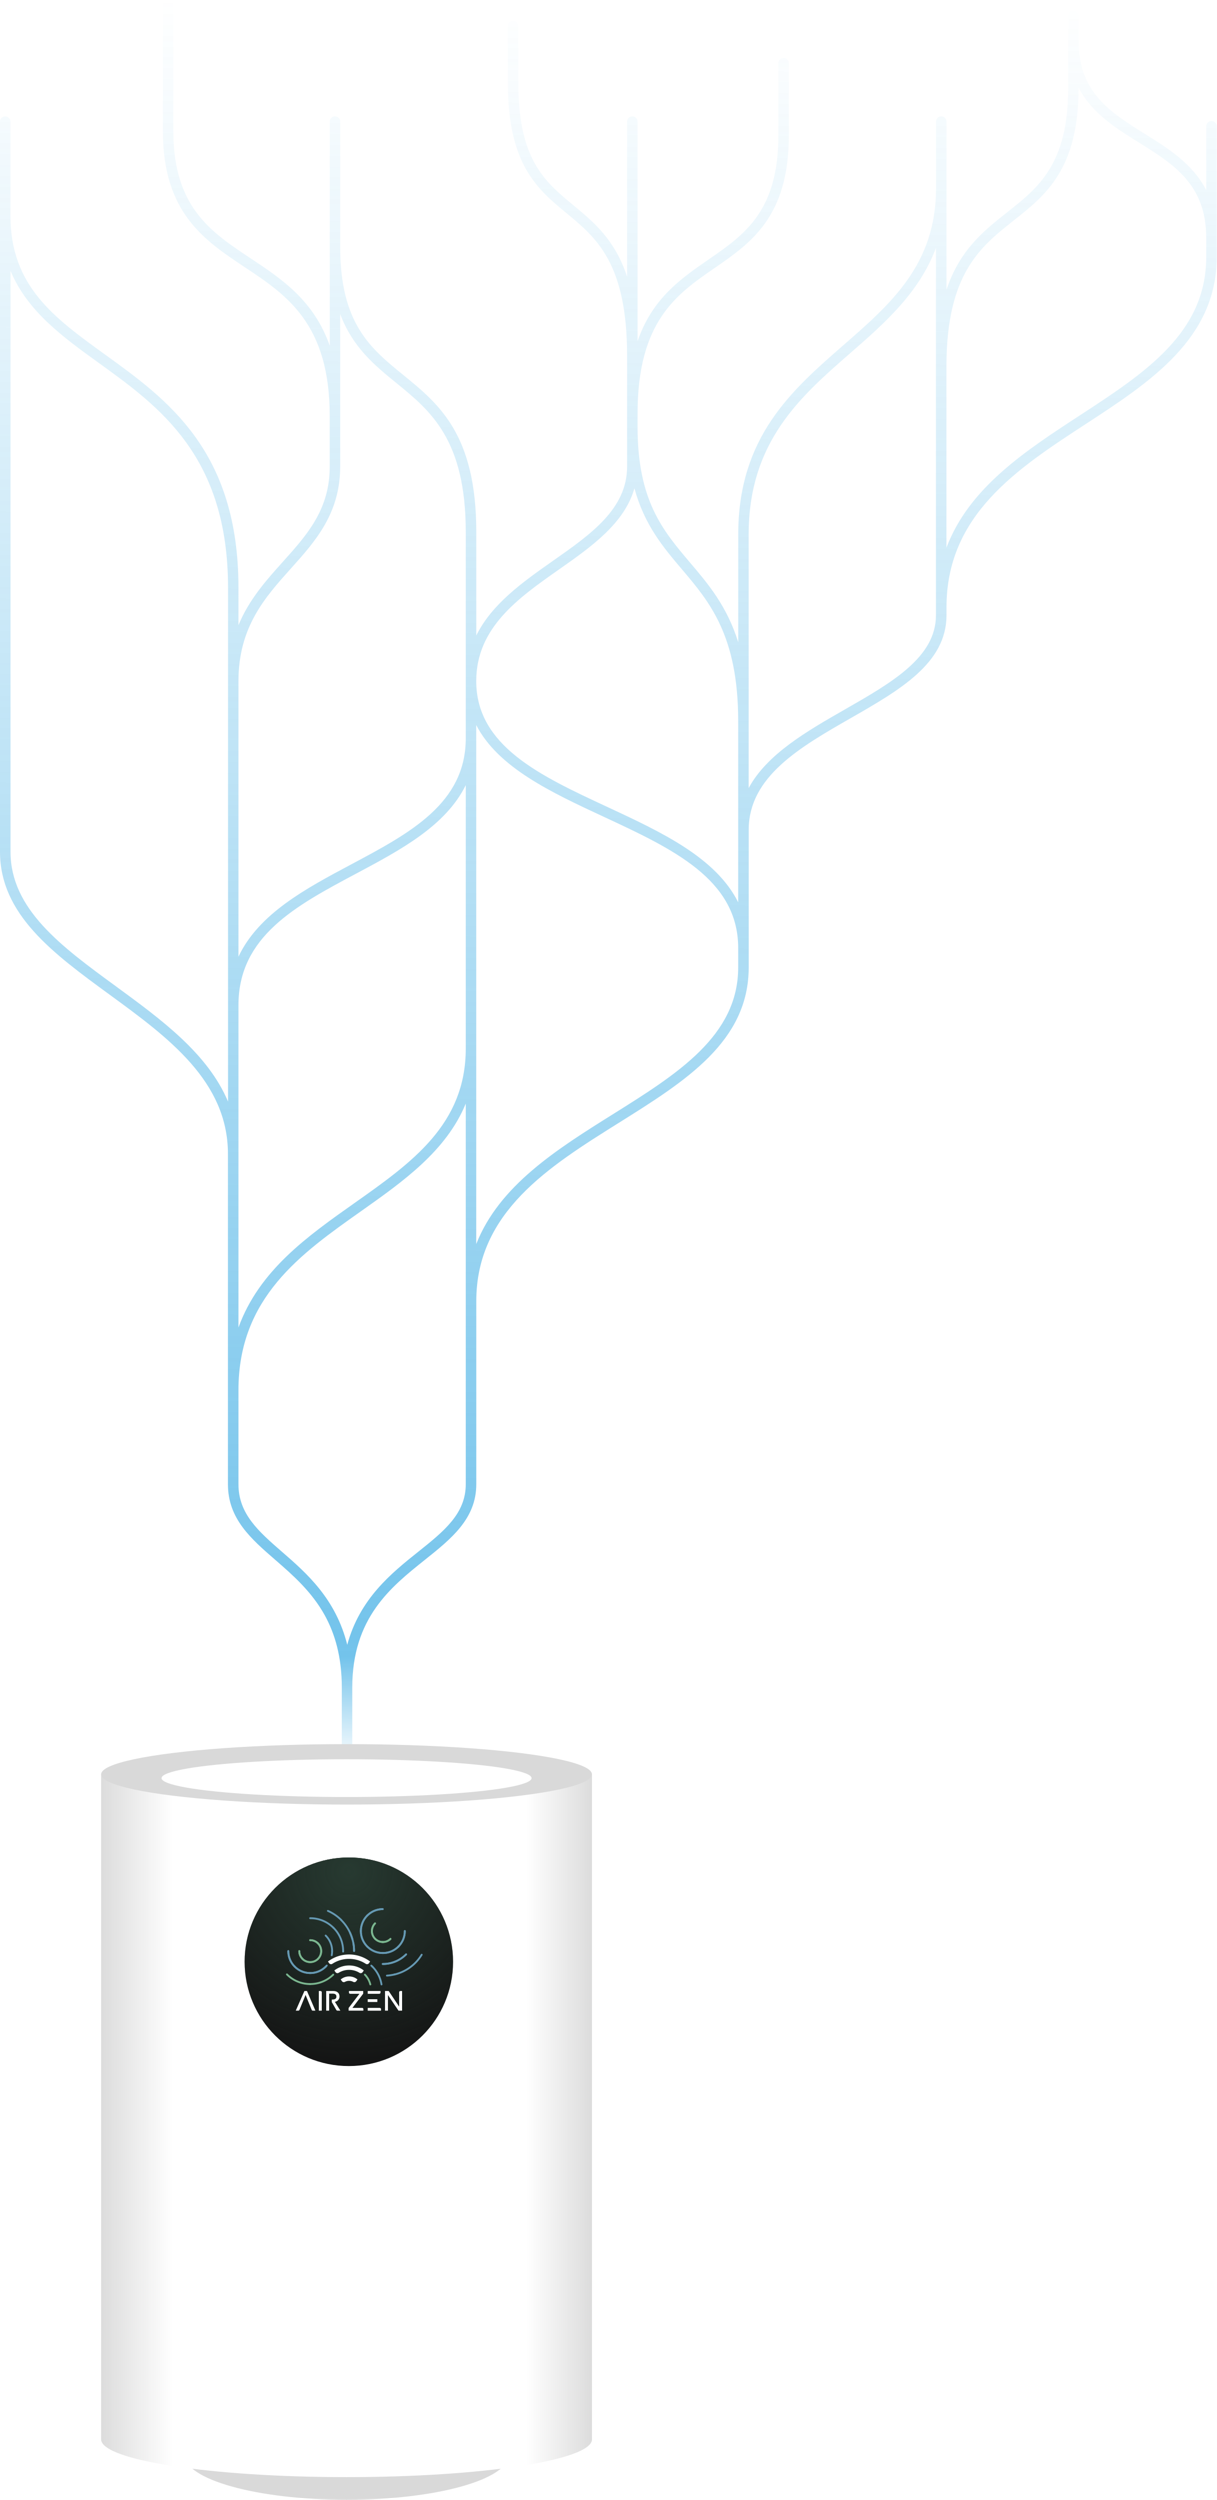 <svg xmlns="http://www.w3.org/2000/svg" width="361" height="741" fill="none"><path fill="url(#a)" d="M48.32 1.599v37.328c0 24.146 12.34 32.334 24.26 40.259 12.403 8.235 25.224 16.733 25.224 44.105v15.028c0 12.732-6.72 20.222-13.846 28.147-4.982 5.552-10.073 11.228-13.224 18.858V174.22c0-40.569-21.017-55.736-39.566-69.12C16.112 94.229 3.104 84.846 3.104 63.988v-27.93c0-.853-.698-1.551-1.552-1.551-.854 0-1.552.698-1.552 1.55V252.49c0 18.609 15.801 30.147 32.534 42.368 17.245 12.593 35.08 25.619 35.08 47.191v97.934c0 10.22 6.814 16.129 14.032 22.394 5.2 4.513 10.788 9.382 14.7 16.454 3.026 5.506 5.044 12.345 5.044 21.401v30.014c0 .853.698 1.551 1.552 1.551.854 0 1.552-.698 1.552-1.551v-30.014c0-20.672 11.424-29.775 21.498-37.824 7.854-6.265 15.289-12.189 15.289-22.44v-54.279c0-26.395 21.483-39.84 42.251-52.836 19.822-12.407 38.557-24.115 38.557-46.09v-40.818c0-15.756 15.351-24.534 30.19-33.032 14.653-8.39 28.483-16.315 28.483-30.536v-2.404c0-27.356 20.986-41.034 41.273-54.263 19.123-12.468 38.883-25.355 38.883-49.517v-38.77c0-.854-.699-1.551-1.552-1.551-.854 0-1.553.697-1.553 1.55V56.39c-3.973-7.8-11.207-12.345-18.285-16.749-10.058-6.28-19.573-12.205-19.573-27.372V4.67c0-.853-.698-1.55-1.552-1.55-.854 0-1.552.697-1.552 1.55v21.4c0 22.565-8.786 29.513-18.083 36.848-6.954 5.505-14.079 11.135-18.006 22.967V36.042c0-.853-.698-1.55-1.552-1.55-.854 0-1.552.697-1.552 1.55v19.711c0 22.611-13.318 34.227-27.412 46.509-15.367 13.399-31.262 27.232-31.262 56.14v31.977c-3.337-10.7-8.894-17.26-14.342-23.665-7.978-9.413-15.522-18.284-15.522-40.151v-3.97c0-27.387 11.611-35.39 22.833-43.128 10.834-7.475 22.041-15.213 22.041-39.344V18.72c0-.853-.698-1.551-1.552-1.551-.854 0-1.552.698-1.552 1.55v21.402c0 22.502-10.058 29.45-20.706 36.8-8.243 5.692-16.671 11.508-21.064 24.209V36.042c0-.853-.698-1.55-1.552-1.55-.854 0-1.552.697-1.552 1.55v45.982c-3.617-10.995-9.857-16.16-15.972-21.215-8.367-6.917-16.283-13.446-16.283-36.026V7.724c0-.853-.698-1.55-1.552-1.55-.854 0-1.552.697-1.552 1.55v17.06c0 24.053 8.847 31.357 17.4 38.413 8.832 7.289 17.959 14.826 17.959 42.291v32.8c0 12.515-10.648 20.005-21.933 27.914-8.987 6.312-18.161 12.779-22.802 22.177v-30.66c0-28.938-11.036-37.917-21.699-46.602-9.593-7.8-18.658-15.182-18.658-37.762V36.027c0-.853-.698-1.551-1.552-1.551-.854 0-1.552.698-1.552 1.55v66.469C93.07 89.018 83.586 82.706 74.304 76.55c-11.766-7.801-22.88-15.183-22.88-37.67V1.552c0-.853-.698-1.55-1.552-1.55-.853 0-1.552.697-1.552 1.55V1.6ZM34.381 292.36C18.301 280.621 3.12 269.533 3.12 252.49V80.287c4.998 11.957 15.382 19.51 26.248 27.341 17.943 12.949 38.277 27.62 38.277 66.607v152.306c-6.007-14.252-19.806-24.332-33.248-34.164l-.016-.016Zm103.78-20.331v38.77c0 22.518-16.003 33.808-32.937 45.765-14.001 9.879-28.344 20.005-34.49 36.94V297.96c0-20.409 16.965-29.435 34.924-39.003 13.132-6.995 26.589-14.159 32.503-26.24v39.313Zm0 167.938c0 8.762-6.534 13.973-14.109 20.021-7.932 6.327-17.354 13.895-21.048 27.573-3.4-13.647-12.03-21.215-19.31-27.527-6.953-6.048-12.96-11.259-12.96-20.067v-27.899c0-27.372 18.455-40.384 36.275-52.976 12.541-8.855 25.394-17.928 31.152-31.963v112.853-.015Zm80.808-153.19c0 20.254-18.021 31.528-37.098 43.469-16.67 10.422-33.76 21.138-40.605 38.523v-153.84c6.504 12.608 22.274 19.959 37.656 27.108 20.598 9.569 40.047 18.61 40.047 38.972v5.769Zm81.708-221.41c9.468-7.475 19.263-15.213 19.263-39.282v-.093c3.927 7.537 10.989 11.972 17.928 16.284 10.244 6.389 19.93 12.422 19.93 28.162v5.77c0 22.486-18.207 34.35-37.47 46.912-16.221 10.576-32.86 21.432-39.581 39.22v-53.783c0-27.45 10.135-35.451 19.945-43.19h-.015Zm-78.604 93.065c0-27.496 15.352-40.864 30.191-53.798 10.073-8.778 20.38-17.804 25.363-31.125v108.898c0 12.422-13.07 19.913-26.916 27.837-11.47 6.56-23.205 13.306-28.638 23.371v-75.183Zm-56.22 10.344c9.577-6.715 19.387-13.648 22.336-24.023 2.98 10.918 8.599 17.525 14.078 23.992 8.211 9.677 16.702 19.679 16.702 44.989v53.735c-6.628-13.306-22.895-20.858-38.743-28.24-20.039-9.305-38.96-18.113-38.96-37.344 0-15.849 12.495-24.626 24.587-33.109Zm-64.944-75.68c3.725 9.909 10.275 15.244 16.686 20.455 10.105 8.235 20.566 16.733 20.566 44.198v61.087c0 19.292-16.5 28.085-33.977 37.39-13.551 7.211-27.428 14.609-33.45 27.356v-81.681c0-16.051 7.9-24.844 15.522-33.343 7.202-8.017 14.653-16.299 14.653-30.225V93.097Z" opacity=".6"/><ellipse cx="102.8" cy="727.56" fill="#D9D9D9" rx="48.16" ry="13.44"/><path fill="url(#b)" fill-rule="evenodd" d="M175.6 525.958H30v197.121c0 6.185 32.594 11.2 72.8 11.2 40.206 0 72.8-5.015 72.8-11.2V525.958Z" clip-rule="evenodd"/><ellipse cx="102.8" cy="525.96" fill="#D9D9D9" rx="72.8" ry="8.96"/><ellipse cx="102.8" cy="527.08" fill="#fff" rx="54.88" ry="5.6"/><circle cx="103.476" cy="581.516" r="30.916" fill="#141414"/><circle cx="103.476" cy="581.516" r="30.916" fill="url(#c)"/><path fill="#669AB4" d="M104.312 575.066a12.9 12.9 0 0 0-.794-2.163l.495-.234c.343.726.622 1.485.828 2.256l-.529.141Zm10.452 10.828a.274.274 0 0 1-.017-.547c.73-.046 1.464-.156 2.182-.327l.021-.006a.274.274 0 1 1 .129.533l-.022.006c-.749.179-1.514.293-2.276.341h-.017Zm-9.473-7.435-.548-.005v-.098h.548v.103Zm-.532-.111c0-.764-.071-1.534-.209-2.291l.539-.098c.144.789.217 1.592.218 2.388h-.548v.001Z"/><path fill="#669AB4" d="M105.037 578.619a.274.274 0 0 1-.274-.274c0-.763-.07-1.534-.208-2.29a.274.274 0 1 1 .539-.099c.144.789.217 1.593.218 2.389a.275.275 0 0 1-.275.274Z"/><path fill="#669AB4" d="M104.816 576.291a.275.275 0 0 1-.269-.225 12.664 12.664 0 0 0-3.522-6.71l-.017-.017a.274.274 0 1 1 .388-.387l.017.017a13.205 13.205 0 0 1 3.673 6.999.274.274 0 0 1-.27.324v-.001Z"/><path fill="#669AB4" d="M101.222 569.41a.277.277 0 0 1-.194-.08 12.68 12.68 0 0 0-3.873-2.646.274.274 0 1 1 .22-.502 13.239 13.239 0 0 1 4.04 2.759.275.275 0 0 1-.194.469h.001Z"/><path fill="#7BB790" d="M92.023 588.39h-.027a.273.273 0 1 1 0-.548h.027c2.496 0 4.85-.96 6.633-2.705a.274.274 0 1 1 .383.392 9.976 9.976 0 0 1-7.016 2.861Z"/><path fill="#7BB790" d="M91.993 588.393h-.001a9.964 9.964 0 0 1-7.068-2.938l-.016-.016a.275.275 0 0 1 .388-.387l.015.015a9.427 9.427 0 0 0 6.682 2.778.274.274 0 0 1 0 .548Z"/><path fill="#669AB4" d="M101.779 578.775h-.004a.274.274 0 0 1-.27-.278l.001-.146a.274.274 0 0 1 .548-.001l-.001.154a.274.274 0 0 1-.274.27v.001Z"/><path fill="#669AB4" d="M101.784 578.623a.274.274 0 0 1-.274-.274 9.43 9.43 0 0 0-2.778-6.701l-.016-.016a.274.274 0 0 1 .388-.388l.015.016a9.968 9.968 0 0 1 2.939 7.089.274.274 0 0 1-.274.274Z"/><path fill="#669AB4" d="M98.908 571.719a.27.27 0 0 1-.194-.08 9.425 9.425 0 0 0-6.69-2.762h-.027a.274.274 0 0 1-.001-.548 9.97 9.97 0 0 1 7.105 2.922.274.274 0 0 1-.193.468Zm14.658 10.727h-.028a.274.274 0 0 1 .001-.548h.027c2.525 0 4.9-.98 6.69-2.761a.275.275 0 1 1 .387.388 9.966 9.966 0 0 1-7.077 2.922v-.001Z"/><path fill="#669AB4" d="M113.566 582.446h-.028a.274.274 0 0 1 .001-.548h.027c2.525 0 4.9-.98 6.69-2.761a.275.275 0 1 1 .387.388 9.966 9.966 0 0 1-7.077 2.922v-.001Zm-21.564 2.685H92a6.738 6.738 0 0 1-4.767-1.985l-.017-.017a.274.274 0 0 1 .39-.386l.015.016a6.189 6.189 0 0 0 4.382 1.824.275.275 0 0 1-.001.549l-.001-.001Z"/><path fill="#669AB4" d="M87.412 583.215a.274.274 0 0 1-.195-.081 6.738 6.738 0 0 1-1.97-4.784.274.274 0 0 1 .549.001 6.19 6.19 0 0 0 1.81 4.397.275.275 0 0 1-.195.467Zm4.612 1.917h-.028a.274.274 0 0 1 0-.548h.027a6.189 6.189 0 0 0 4.39-1.808.274.274 0 1 1 .386.389 6.736 6.736 0 0 1-4.775 1.967Z"/><path fill="#669AB4" d="M92.024 585.132h-.028a.274.274 0 0 1 0-.548h.027a6.189 6.189 0 0 0 4.39-1.808.274.274 0 1 1 .386.389 6.736 6.736 0 0 1-4.775 1.967Zm6.378-5.28a.273.273 0 0 1-.27-.326c.074-.386.111-.782.11-1.175a.274.274 0 0 1 .548-.001c0 .428-.04.858-.12 1.278a.274.274 0 0 1-.268.223v.001Z"/><path fill="#669AB4" d="M96.6 583.259a.274.274 0 0 1-.193-.468l.017-.017c.101-.102.2-.208.294-.316a.274.274 0 1 1 .414.361c-.103.117-.21.232-.32.343l-.019.018a.274.274 0 0 1-.193.08v-.001Zm-4.598 1.872H92a6.738 6.738 0 0 1-4.767-1.985l-.017-.017a.274.274 0 0 1 .39-.386l.015.016a6.189 6.189 0 0 0 4.382 1.824.275.275 0 0 1-.001.549l-.001-.001Z"/><path fill="#669AB4" d="M87.412 583.215a.274.274 0 0 1-.195-.081 6.738 6.738 0 0 1-1.97-4.784.274.274 0 0 1 .549.001 6.19 6.19 0 0 0 1.81 4.397.275.275 0 0 1-.195.467Zm11.109-4.583a.274.274 0 0 1-.274-.273 6.19 6.19 0 0 0-1.825-4.401l-.015-.015a.274.274 0 1 1 .386-.39l.017.016a6.736 6.736 0 0 1 1.986 4.789.275.275 0 0 1-.274.275v-.001Z"/><path fill="#7BB790" d="M92.023 581.886h-.028a.274.274 0 0 1 .002-.548h.002a2.955 2.955 0 0 0 2.113-.855.274.274 0 0 1 .385.39 3.501 3.501 0 0 1-2.473 1.013Z"/><path fill="#7BB790" d="M94.307 580.949a.273.273 0 0 1-.193-.469l.015-.014.003-.003a2.962 2.962 0 0 0 .872-2.112.274.274 0 0 1 .548-.001 3.503 3.503 0 0 1-1.033 2.501l-.017.016-.003.003a.274.274 0 0 1-.192.078v.001Zm-2.314.936h-.002a3.506 3.506 0 0 1-2.481-1.048.275.275 0 0 1 0-.388.272.272 0 0 1 .401.015 2.961 2.961 0 0 0 2.084.873.275.275 0 0 1-.002.548Z"/><path fill="#7BB790" d="M89.714 580.915a.274.274 0 0 1-.195-.082 3.508 3.508 0 0 1-1.016-2.483.274.274 0 0 1 .548.001 2.96 2.96 0 0 0 .858 2.097.273.273 0 0 1-.195.466v.001Zm4.593-4.591a.276.276 0 0 1-.192-.079 2.957 2.957 0 0 0-2.116-.858h-.002a.274.274 0 0 1-.002-.548h.028c.933 0 1.811.36 2.476 1.015a.274.274 0 0 1-.192.47Z"/><path fill="#7BB790" d="M95.276 578.625a.274.274 0 0 1-.274-.273 2.958 2.958 0 0 0-.873-2.101l-.015-.016a.274.274 0 0 1 .385-.39l.018.018a3.506 3.506 0 0 1 1.033 2.487.275.275 0 0 1-.274.275Zm-5.562 2.29a.274.274 0 0 1-.195-.082 3.508 3.508 0 0 1-1.016-2.483.274.274 0 0 1 .548.001 2.96 2.96 0 0 0 .858 2.097.273.273 0 0 1-.195.466v.001Zm2.309.971h-.028a.274.274 0 0 1 .002-.548h.002a2.955 2.955 0 0 0 2.113-.855.274.274 0 0 1 .385.39 3.501 3.501 0 0 1-2.473 1.013Z"/><path fill="#7BB790" d="M91.993 581.885h-.002a3.506 3.506 0 0 1-2.481-1.048.275.275 0 0 1 0-.388.272.272 0 0 1 .401.015 2.961 2.961 0 0 0 2.084.873.275.275 0 0 1-.002.548Zm3.283-3.26a.274.274 0 0 1-.274-.274 2.958 2.958 0 0 0-.873-2.1l-.015-.016a.274.274 0 1 1 .385-.389 3.506 3.506 0 0 1 1.05 2.504.274.274 0 0 1-.273.274v.001Z"/><path fill="#7BB790" d="M94.307 576.324a.276.276 0 0 1-.192-.079 2.957 2.957 0 0 0-2.116-.858h-.002a.274.274 0 0 1-.002-.548h.028c.933 0 1.811.36 2.476 1.015a.274.274 0 0 1-.192.47Zm0 4.625a.273.273 0 0 1-.193-.469l.015-.014.003-.003a2.962 2.962 0 0 0 .872-2.112.274.274 0 0 1 .548-.001 3.503 3.503 0 0 1-1.033 2.501l-.017.016-.003.003a.274.274 0 0 1-.192.078v.001Z"/><path fill="#669AB4" d="M113.167 588.507a.273.273 0 0 1-.27-.23 9.424 9.424 0 0 0-2.65-5.149l-.016-.015a.275.275 0 0 1 .387-.389l.016.016a9.964 9.964 0 0 1 2.804 5.448.274.274 0 0 1-.271.318v.001Z"/><path fill="#669AB4" d="M110.423 583.196a.273.273 0 0 1-.193-.08 9.33 9.33 0 0 0-.288-.276.275.275 0 0 1 .37-.404c.103.095.206.193.305.291a.276.276 0 0 1-.193.469h-.001Z"/><path fill="#7BB790" d="M109.85 588.509a.274.274 0 0 1-.265-.207 6.228 6.228 0 0 0-1.546-2.779.273.273 0 0 1 .395-.38 6.779 6.779 0 0 1 1.682 3.024.274.274 0 0 1-.266.342Z"/><path fill="#669AB4" d="M113.544 579.198h-.001a6.74 6.74 0 0 1-4.767-1.985l-.016-.017a.274.274 0 1 1 .389-.386l.016.016a6.195 6.195 0 0 0 4.381 1.825.274.274 0 0 1-.001.548l-.001-.001Z"/><path fill="#669AB4" d="M108.937 577.265a.274.274 0 0 1-.195-.081 6.737 6.737 0 0 1-1.969-4.784.274.274 0 1 1 .548.001 6.195 6.195 0 0 0 1.81 4.397.276.276 0 0 1-.001.388.276.276 0 0 1-.194.079h.001Zm0-9.156a.273.273 0 0 1-.195-.467l.023-.023a6.737 6.737 0 0 1 4.767-1.985h.001a.274.274 0 0 1 .001.548 6.194 6.194 0 0 0-4.382 1.825l-.02.02a.27.27 0 0 1-.195.082Z"/><path fill="#669AB4" d="M107.047 572.68a.274.274 0 0 1-.274-.274 6.74 6.74 0 0 1 1.964-4.766.275.275 0 1 1 .389.386 6.198 6.198 0 0 0-1.805 4.38.274.274 0 0 1-.274.274Zm6.519 6.52h-.028a.274.274 0 0 1 .001-.548h.027a6.19 6.19 0 0 0 4.389-1.808.275.275 0 1 1 .386.389 6.734 6.734 0 0 1-4.775 1.967Z"/><path fill="#669AB4" d="M118.159 577.299a.275.275 0 0 1-.192-.469l.016-.016a6.194 6.194 0 0 0 1.826-4.413.274.274 0 1 1 .548-.001 6.739 6.739 0 0 1-1.986 4.801l-.019.018a.273.273 0 0 1-.193.079v.001Z"/><path fill="#669AB4" d="M113.566 579.2h-.028a.274.274 0 0 1 .001-.548h.027a6.19 6.19 0 0 0 4.389-1.808.275.275 0 1 1 .386.389 6.734 6.734 0 0 1-4.775 1.967Zm-4.629-11.091a.273.273 0 0 1-.195-.467l.023-.023a6.737 6.737 0 0 1 4.767-1.985h.001a.274.274 0 0 1 .001.548 6.194 6.194 0 0 0-4.382 1.825l-.02.02a.27.27 0 0 1-.195.082Z"/><path fill="#669AB4" d="M107.047 572.68a.274.274 0 0 1-.274-.274 6.74 6.74 0 0 1 1.964-4.766.275.275 0 1 1 .389.386 6.198 6.198 0 0 0-1.805 4.38.274.274 0 0 1-.274.274Zm11.112 4.619a.275.275 0 0 1-.192-.469l.016-.016a6.194 6.194 0 0 0 1.826-4.413.274.274 0 1 1 .548-.001 6.739 6.739 0 0 1-1.986 4.801l-.019.018a.273.273 0 0 1-.193.079v.001Zm-4.615 1.899h-.001a6.74 6.74 0 0 1-4.767-1.985l-.016-.017a.274.274 0 1 1 .389-.386l.016.016a6.195 6.195 0 0 0 4.381 1.825.274.274 0 0 1-.001.548l-.001-.001Z"/><path fill="#669AB4" d="M108.937 577.265a.274.274 0 0 1-.195-.081 6.737 6.737 0 0 1-1.969-4.784.274.274 0 1 1 .548.001 6.195 6.195 0 0 0 1.81 4.397.276.276 0 0 1-.001.388.276.276 0 0 1-.194.079h.001Z"/><path fill="#7BB790" d="M113.566 575.936h-.029a.274.274 0 1 1 .005-.548h.024c.786 0 1.527-.303 2.088-.855a.275.275 0 0 1 .385.39 3.5 3.5 0 0 1-2.473 1.013Zm-3.247-3.245a.275.275 0 0 1-.274-.275 3.51 3.51 0 0 1 1.011-2.465.274.274 0 1 1 .391.384 2.962 2.962 0 0 0-.854 2.082.274.274 0 0 1-.274.274Z"/><path fill="#7BB790" d="M113.553 575.935h-.003a3.505 3.505 0 0 1-2.481-1.048.276.276 0 0 1 .003-.389.272.272 0 0 1 .386.002l.012.014a2.964 2.964 0 0 0 2.084.873.274.274 0 0 1-.002.548h.001Z"/><path fill="#7BB790" d="M111.257 574.965a.273.273 0 0 1-.195-.082 3.51 3.51 0 0 1-1.017-2.483.274.274 0 1 1 .548.001c-.001.79.304 1.535.859 2.097a.273.273 0 0 1-.195.466v.001Z"/><path fill="#7BB790" d="M111.257 574.965a.273.273 0 0 1-.195-.082 3.51 3.51 0 0 1-1.017-2.483.274.274 0 1 1 .548.001c-.001.79.304 1.535.859 2.097a.273.273 0 0 1-.195.466v.001Zm2.309.971h-.029a.274.274 0 1 1 .005-.548h.024c.786 0 1.527-.303 2.088-.855a.275.275 0 0 1 .385.39 3.5 3.5 0 0 1-2.473 1.013Z"/><path fill="#7BB790" d="M113.553 575.935h-.003a3.505 3.505 0 0 1-2.481-1.048.276.276 0 0 1 .003-.389.272.272 0 0 1 .386.002l.012.014a2.964 2.964 0 0 0 2.084.873.274.274 0 0 1-.002.548h.001Zm-3.234-3.244a.275.275 0 0 1-.274-.275 3.51 3.51 0 0 1 1.011-2.465.274.274 0 1 1 .391.384 2.962 2.962 0 0 0-.854 2.082.274.274 0 0 1-.274.274Z"/><path fill="#669AB4" d="M117.022 585.565a.274.274 0 0 1-.064-.541 12.679 12.679 0 0 0 7.891-5.732.274.274 0 1 1 .467.286 13.222 13.222 0 0 1-8.23 5.979.28.28 0 0 1-.064.008Z"/><path fill="#fff" d="m101.067 586.759.366.516c.201.283.58.366.886.201.374-.202.795-.31 1.233-.31.437 0 .858.108 1.233.31a.684.684 0 0 0 .886-.201l.366-.516a3.87 3.87 0 0 0-2.485-.894 3.87 3.87 0 0 0-2.485.894Zm-1.89-2.661.362.511c.21.297.615.372.924.179a5.817 5.817 0 0 1 3.083-.876 5.82 5.82 0 0 1 3.084.876.685.685 0 0 0 .924-.179l.362-.511a7.103 7.103 0 0 0-4.37-1.488 7.101 7.101 0 0 0-4.37 1.488Zm4.362-4.743c-2.286 0-4.46.733-6.252 2.085l.36.509a.68.68 0 0 0 .923.18 9.043 9.043 0 0 1 4.969-1.472c1.792 0 3.503.514 4.969 1.472a.679.679 0 0 0 .923-.18l.36-.509a10.336 10.336 0 0 0-6.252-2.085Zm-12.897 11.982 1.81 4.44a.37.37 0 0 0 .342.23h.758l-2.491-5.821h-.764l-2.565 5.821h.76a.37.37 0 0 0 .341-.23l1.81-4.44Zm3.932 4.67h.869v-5.451a.37.37 0 0 0-.37-.37h-.499v5.821Zm3.85-2.525 1.35 2.34a.369.369 0 0 0 .32.185h.867l-1.632-2.623a1.56 1.56 0 0 0 .531-.17 1.587 1.587 0 0 0 .746-.833c.066-.175.1-.358.1-.547 0-.188-.028-.372-.083-.566a1.34 1.34 0 0 0-.297-.536 1.613 1.613 0 0 0-.579-.393c-.242-.101-.553-.153-.924-.153h-2.061v5.821h.868v-5.049h.974c.149 0 .297.012.441.036.142.023.27.066.382.128.107.06.196.149.261.262.066.114.1.265.1.45a.902.902 0 0 1-.1.451.683.683 0 0 1-.261.261 1.19 1.19 0 0 1-.381.129 5.407 5.407 0 0 1-.623.036v.771Zm9.302-2.494.01-.012v-.79h-4.227v.451c0 .204.165.369.369.369h2.748l-3.205 4.199-.009.012v.79h4.372v-.451a.369.369 0 0 0-.369-.369h-2.877l3.188-4.199Zm1.356-.802h3.79v.451a.37.37 0 0 1-.369.369h-3.421v-.82Zm2.852 2.433h-2.852v.82h2.852v-.82Zm-2.852 3.392h3.935v-.451a.369.369 0 0 0-.369-.369h-3.566v.82Zm9.319-5.455v4.259l-3.088-4.608-.013-.021h-1.091v5.821h.869v-4.629l3.12 4.609.014.02h1.057v-5.821h-.498a.37.37 0 0 0-.37.37Z"/><g filter="url(#d)"><rect width="2.987" height="17.92" x="116.965" y="708.891" fill="#fff" rx="1.493" transform="rotate(45 116.965 708.891)"/></g><g filter="url(#e)"><rect width="2.987" height="17.92" x="86.373" y="711.002" fill="#fff" rx="1.493" transform="rotate(-45 86.373 711.002)"/></g><defs><linearGradient id="a" x1="177.891" x2="180.474" y1="531.758" y2=".048" gradientUnits="userSpaceOnUse"><stop offset=".016" stop-color="#159BDE" stop-opacity="0"/><stop offset=".076" stop-color="#159BDE"/><stop offset="1" stop-color="#159BDE" stop-opacity="0"/></linearGradient><linearGradient id="b" x1="175.6" x2="30" y1="628.999" y2="628.999" gradientUnits="userSpaceOnUse"><stop stop-color="#DCDCDC"/><stop offset=".135" stop-color="#fff"/><stop offset=".853" stop-color="#fff"/><stop offset="1" stop-color="#DCDCDC"/></linearGradient><filter id="d" width="25.493" height="25.493" x="98.939" y="703.536" color-interpolation-filters="sRGB" filterUnits="userSpaceOnUse"><feFlood flood-opacity="0" result="BackgroundImageFix"/><feColorMatrix in="SourceAlpha" result="hardAlpha" values="0 0 0 0 0 0 0 0 0 0 0 0 0 0 0 0 0 0 127 0"/><feOffset/><feGaussianBlur stdDeviation="2.987"/><feComposite in2="hardAlpha" operator="out"/><feColorMatrix values="0 0 0 0 1 0 0 0 0 1 0 0 0 0 1 0 0 0 1 0"/><feBlend in2="BackgroundImageFix" result="effect1_dropShadow_15292_50486"/><feBlend in="SourceGraphic" in2="effect1_dropShadow_15292_50486" result="shape"/></filter><filter id="e" width="25.493" height="25.493" x="81.019" y="703.536" color-interpolation-filters="sRGB" filterUnits="userSpaceOnUse"><feFlood flood-opacity="0" result="BackgroundImageFix"/><feColorMatrix in="SourceAlpha" result="hardAlpha" values="0 0 0 0 0 0 0 0 0 0 0 0 0 0 0 0 0 0 127 0"/><feOffset/><feGaussianBlur stdDeviation="2.987"/><feComposite in2="hardAlpha" operator="out"/><feColorMatrix values="0 0 0 0 1 0 0 0 0 1 0 0 0 0 1 0 0 0 1 0"/><feBlend in2="BackgroundImageFix" result="effect1_dropShadow_15292_50486"/><feBlend in="SourceGraphic" in2="effect1_dropShadow_15292_50486" result="shape"/></filter><radialGradient id="c" cx="0" cy="0" r="1" gradientTransform="rotate(90 -225.623 329.099) scale(57.71)" gradientUnits="userSpaceOnUse"><stop stop-color="#273A31"/><stop offset="1" stop-color="#273A31" stop-opacity="0"/></radialGradient></defs></svg>